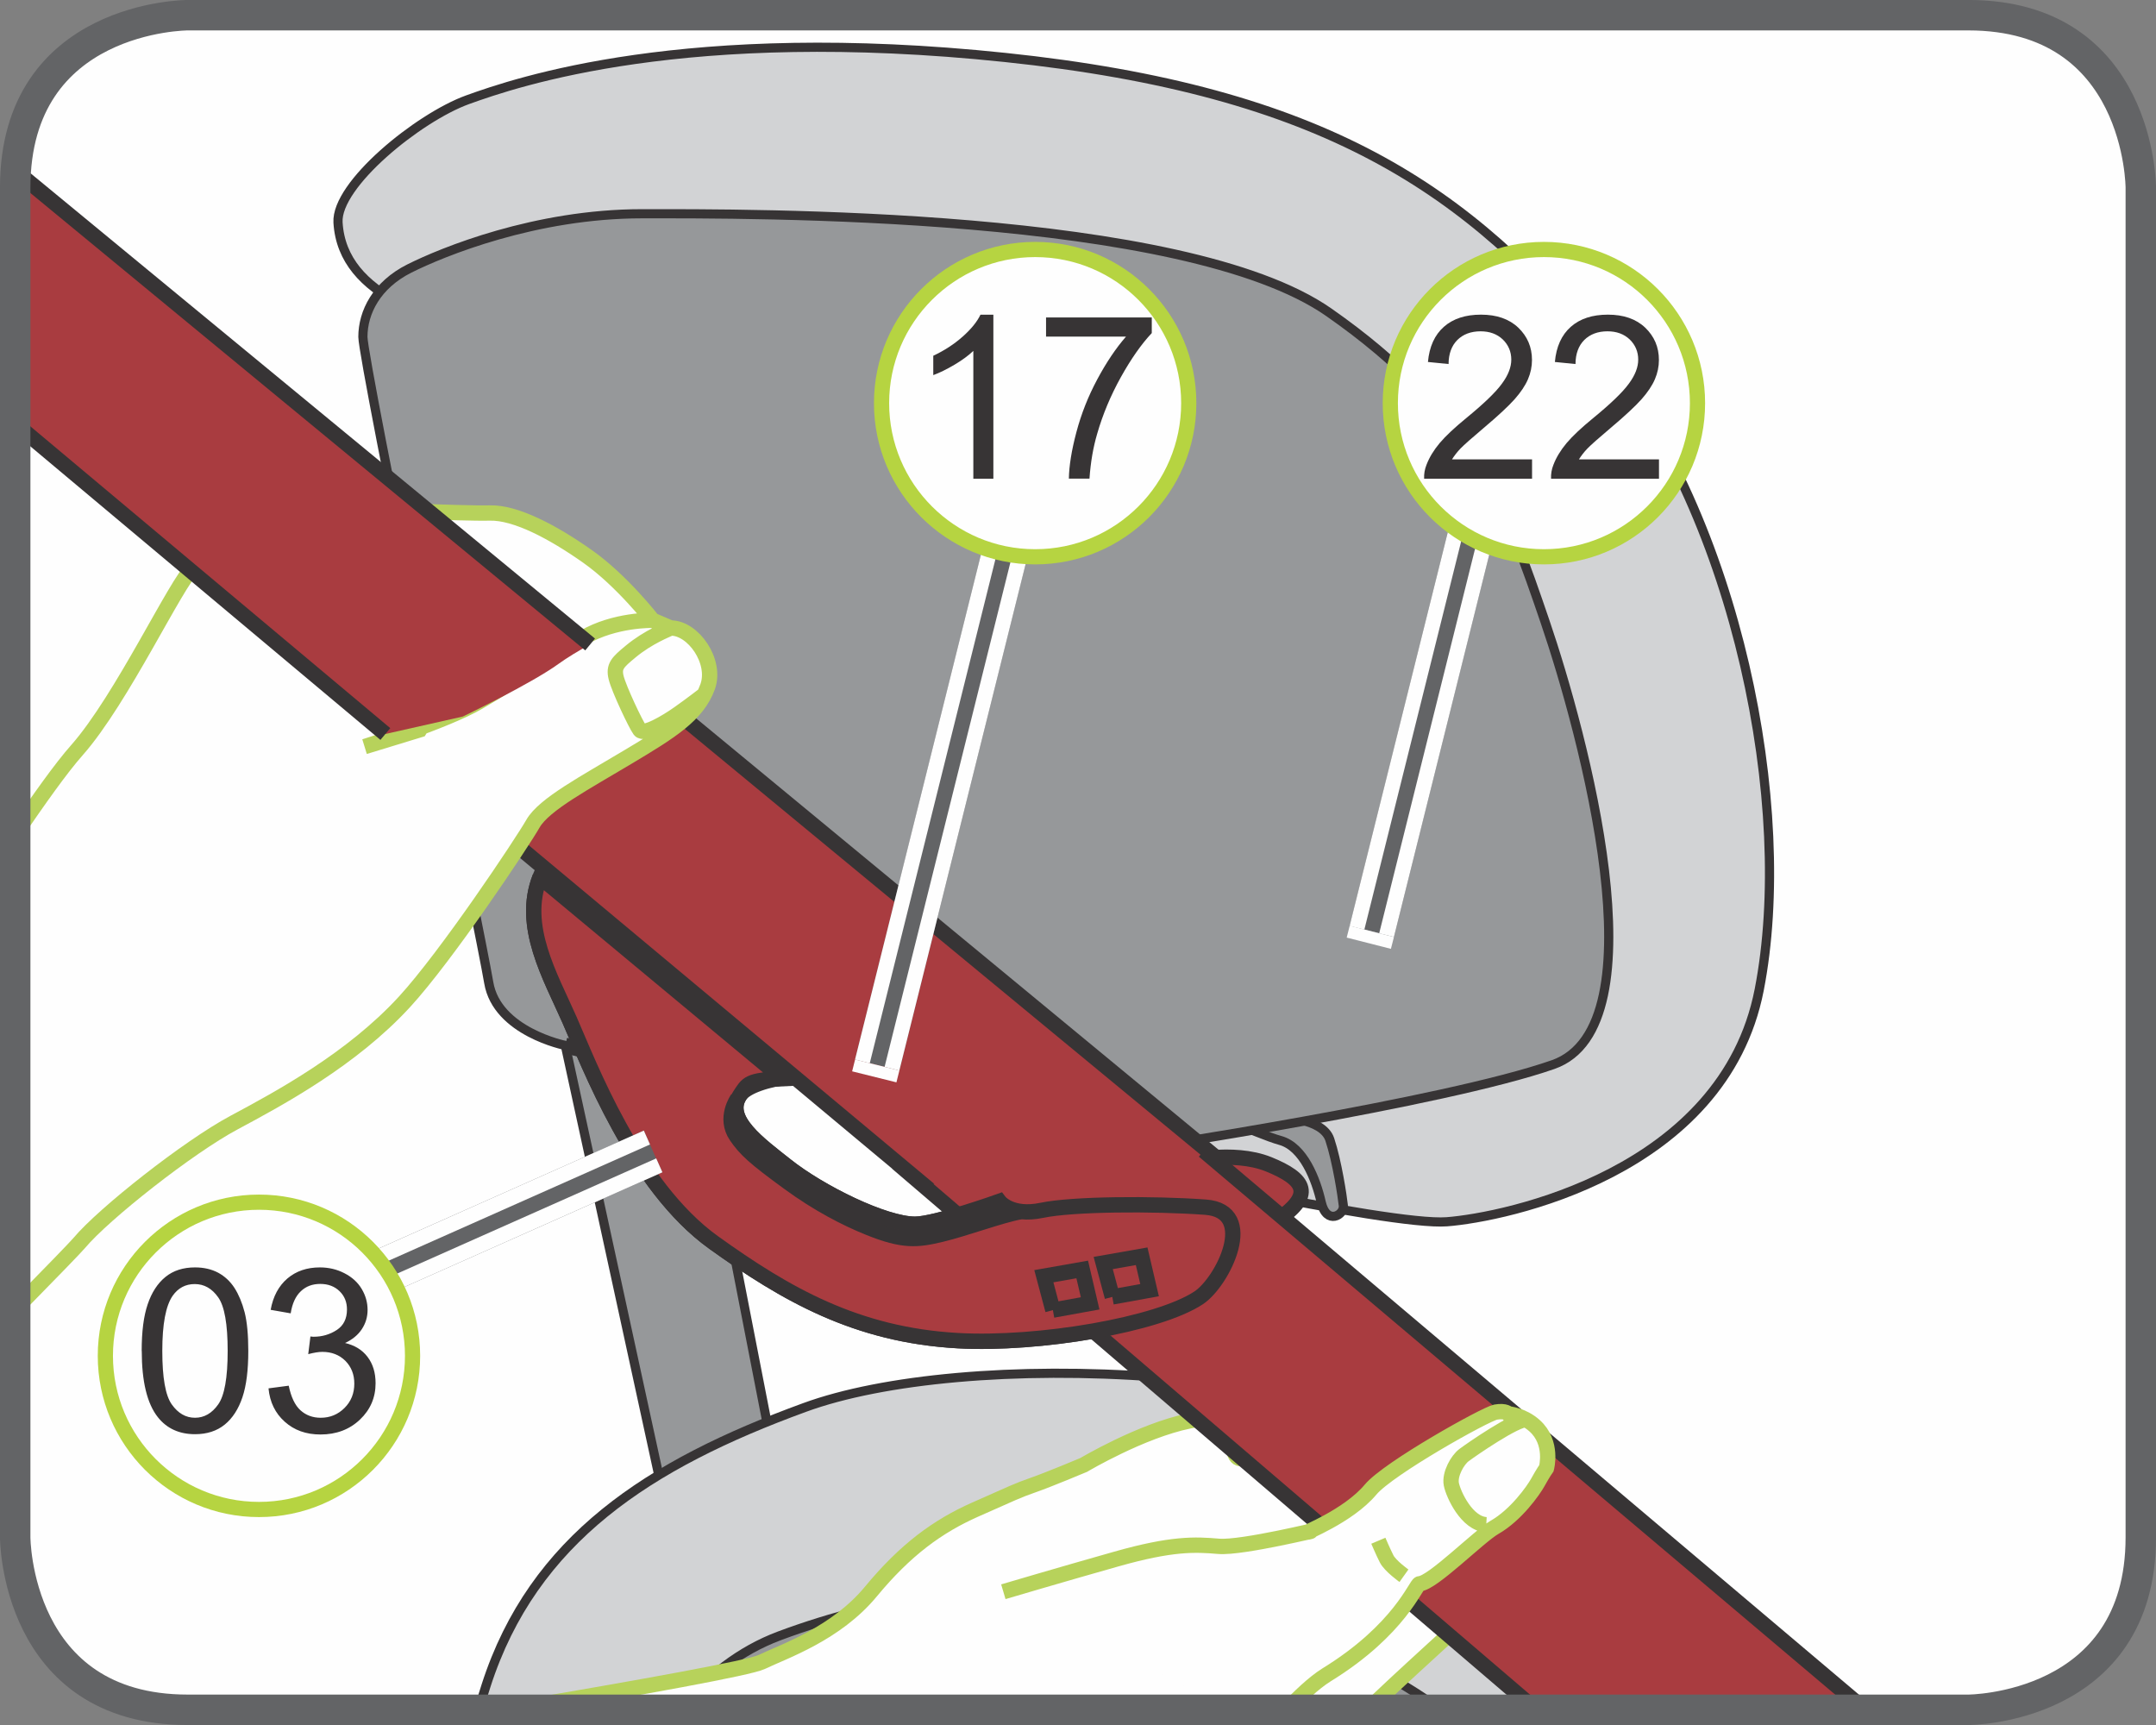 <?xml version="1.0" encoding="UTF-8"?>
<!DOCTYPE svg PUBLIC "-//W3C//DTD SVG 1.1//EN" "http://www.w3.org/Graphics/SVG/1.1/DTD/svg11.dtd">
<!-- Creator: CorelDRAW 2017 -->
<svg xmlns="http://www.w3.org/2000/svg" xml:space="preserve" width="25mm" height="20mm" version="1.1" style="shape-rendering:geometricPrecision; text-rendering:geometricPrecision; image-rendering:optimizeQuality; fill-rule:evenodd; clip-rule:evenodd"
viewBox="0 0 293.85 235.08"
 xmlns:xlink="http://www.w3.org/1999/xlink">
 <rect x="0" y="0" width="293.85" height="235.08" fill="#808080" stroke="none"/>
 <defs>
  <style type="text/css">
   <![CDATA[
    .str7 {stroke:#FEFEFE;stroke-width:6.22;stroke-miterlimit:4}
    .str4 {stroke:#636466;stroke-width:4.15;stroke-miterlimit:4}
    .str8 {stroke:#B6D441;stroke-width:2.07;stroke-miterlimit:2.613}
    .str5 {stroke:#636466;stroke-width:6.22;stroke-linejoin:bevel;stroke-miterlimit:4}
    .str6 {stroke:#FEFEFE;stroke-width:2.07;stroke-linejoin:bevel;stroke-miterlimit:4}
    .str0 {stroke:#373435;stroke-width:1.25;stroke-miterlimit:10}
    .str2 {stroke:#373435;stroke-width:2.09;stroke-miterlimit:10}
    .str1 {stroke:#373435;stroke-width:2.09;stroke-miterlimit:4}
    .str3 {stroke:#B7D25B;stroke-width:2.09;stroke-miterlimit:10}
    .fil6 {fill:none}
    .fil2 {fill:none;fill-rule:nonzero}
    .fil5 {fill:#96989A}
    .fil0 {fill:#FEFEFE;fill-rule:nonzero}
    .fil1 {fill:#D2D3D5;fill-rule:nonzero}
    .fil3 {fill:#96989A;fill-rule:nonzero}
    .fil7 {fill:#373435;fill-rule:nonzero}
    .fil4 {fill:#A93C40;fill-rule:nonzero}
   ]]>
  </style>
 </defs>
 <g id="Слой_x0020_1">
  <path class="fil0" d="M25.58 2.07c0,0 -23.51,0 -23.51,23.51l0 183.92c0,0 0,23.51 23.51,23.51l242.69 0c0,0 23.51,0 23.51,-23.51l0 -183.92c0,0 0,-23.51 -23.51,-23.51l-242.69 0z"/>
  <path class="fil1" d="M149.16 157.99c0,0 40.14,9.12 48.04,8.51 7.91,-0.61 37.7,-6.69 42.57,-31.61 4.86,-24.93 -3.04,-64.14 -21.29,-86.63 -18.25,-22.49 -38,-35.87 -81.49,-40.43 -43.48,-4.56 -66.58,3.35 -73.28,5.77 -6.69,2.43 -17.94,11.55 -17.64,16.72 0.31,5.17 3.65,8.51 8.21,10.94 4.56,2.43 94.86,116.73 94.86,116.73z"/>
  <path class="fil2 str0" d="M149.16 157.99c0,0 40.14,9.12 48.04,8.51 7.91,-0.61 37.7,-6.69 42.57,-31.61 4.86,-24.93 -3.04,-64.14 -21.29,-86.63 -18.25,-22.49 -38,-35.87 -81.49,-40.43 -43.48,-4.56 -66.58,3.35 -73.28,5.77 -6.69,2.43 -17.94,11.55 -17.64,16.72 0.31,5.17 3.65,8.51 8.21,10.94 4.56,2.43 94.86,116.73 94.86,116.73"/>
  <path class="fil3" d="M174.22 152.27c0,0 6.01,0 7.02,3.01 1,3.01 1.71,7.73 1.85,9.02 0.15,1.28 -2.28,2.72 -3.01,-0.43 -0.71,-3.15 -2.43,-7.58 -5.58,-8.45 -3.15,-0.86 -12.46,-5.29 -12.46,-4.29 0,1 12.17,1.14 12.17,1.14z"/>
  <path class="fil2 str0" d="M174.22 152.27c0,0 6.01,0 7.02,3.01 1,3.01 1.71,7.73 1.85,9.02 0.15,1.28 -2.28,2.72 -3.01,-0.43 -0.71,-3.15 -2.43,-7.58 -5.58,-8.45 -3.15,-0.86 -12.46,-5.29 -12.46,-4.29 0,1 12.17,1.14 12.17,1.14"/>
  <path class="fil3" d="M91.97 211.07l-14.92 -68.6c0,0 -9.32,-1.86 -10.44,-8.57 -1.12,-6.71 -17.15,-84.63 -17.15,-87.99 0,-3.35 1.87,-7.08 6.34,-9.32 4.47,-2.24 17.15,-7.46 31.7,-7.46 14.54,0 73.84,-0.37 93.6,13.42 19.77,13.79 24.25,26.85 29.47,42.13 5.22,15.29 16.03,55.18 1.11,60.4 -14.92,5.22 -57.05,11.56 -57.05,11.56l-36.18 -15.28 -23.12 5.22 11.18 57.42 -14.54 7.08z"/>
  <path class="fil2 str0" d="M91.97 211.07l-14.92 -68.6c0,0 -9.32,-1.86 -10.44,-8.57 -1.12,-6.71 -17.15,-84.63 -17.15,-87.99 0,-3.35 1.87,-7.08 6.34,-9.32 4.47,-2.24 17.15,-7.46 31.7,-7.46 14.54,0 73.84,-0.37 93.6,13.42 19.77,13.79 24.25,26.85 29.47,42.13 5.22,15.29 16.03,55.18 1.11,60.4 -14.92,5.22 -57.05,11.56 -57.05,11.56l-36.18 -15.28 -23.12 5.22 11.18 57.42 -14.54 7.08"/>
  <path class="fil4" d="M138.57 166.68c0,0 -1.08,-4.16 0.46,-5.39 1.54,-1.24 5.85,-3.39 5.85,-3.39 0,0 6.93,-2 10.94,-1.54 4,0.47 5.54,2.01 5.54,2.01 0,0 6.63,-1.69 11.56,0.3 4.93,2.01 6.47,4.16 0.77,7.86 -5.7,3.7 -6.17,3.85 -9.25,4.77 -3.08,0.93 -21.56,3.7 -22.8,2.62 -1.24,-1.07 -3.08,-7.24 -3.08,-7.24z"/>
  <path class="fil2 str1" d="M138.57 166.68c0,0 -1.08,-4.16 0.46,-5.39 1.54,-1.24 5.85,-3.39 5.85,-3.39 0,0 6.93,-2 10.94,-1.54 4,0.47 5.54,2.01 5.54,2.01 0,0 6.63,-1.69 11.56,0.3 4.93,2.01 6.47,4.16 0.77,7.86 -5.7,3.7 -6.17,3.85 -9.25,4.77 -3.08,0.93 -21.56,3.7 -22.8,2.62 -1.24,-1.07 -3.08,-7.24 -3.08,-7.24"/>
  <path class="fil2 str2" d="M161.36 158.36c0,0 -4.62,2.31 -6.16,2.46 -1.54,0.16 -12.63,0.31 -14.17,1.39 -1.54,1.08 -3.23,1.39 -2.92,3.39m18.02 1.54l-0.77 -4.93c0,0 -13.56,0.46 -14.17,2.31 -0.62,1.85 -0.62,3.54 -0.62,3.54l15.56 -0.92"/>
  <path class="fil4" d="M161.45 156.01c0,0 -22.62,-18.76 -39.28,-25.77 -16.66,-7.01 -26.31,-11.21 -33.14,-13.49 -6.84,-2.28 -12.8,-3.86 -15.43,2.8 -2.63,6.66 1.4,13.49 4.03,19.46 2.63,5.95 8.87,22.6 19.64,30.32 9.79,7.02 19.42,12.6 33.29,13.38 11.03,0.61 27.28,-2.16 32.82,-5.84 3.25,-2.15 8.11,-11.82 0.92,-12.35 -7.19,-0.52 -18.1,-0.45 -22.31,0.43 -4.21,0.88 -5.79,-1.22 -5.79,-1.22 0,0 -8.69,3.11 -11.49,3.11 -4.16,0 -12.94,-4.31 -17.62,-8.03 -3.59,-2.85 -8.42,-6.3 -6.26,-9.53 1.65,-2.48 11.44,-3.77 18.02,-2.39 8.49,1.77 15.43,5.61 19.11,8.76 3.69,3.16 3.16,4.39 6.14,3.68 2.98,-0.7 17.36,-2.28 17.36,-3.33z"/>
  <path class="fil2 str1" d="M161.45 156.01c0,0 -22.62,-18.76 -39.28,-25.77 -16.66,-7.01 -26.31,-11.21 -33.14,-13.49 -6.84,-2.28 -12.8,-3.86 -15.43,2.8 -2.63,6.66 1.4,13.49 4.03,19.46 2.63,5.95 8.87,22.6 19.64,30.32 9.79,7.02 19.42,12.6 33.29,13.38 11.03,0.61 27.28,-2.16 32.82,-5.84 3.25,-2.15 8.11,-11.82 0.92,-12.35 -7.19,-0.52 -18.1,-0.45 -22.31,0.43 -4.21,0.88 -5.79,-1.22 -5.79,-1.22 0,0 -8.69,3.11 -11.49,3.11 -4.16,0 -12.94,-4.31 -17.62,-8.03 -3.59,-2.85 -8.42,-6.3 -6.26,-9.53 1.65,-2.48 11.44,-3.77 18.02,-2.39 8.49,1.77 15.43,5.61 19.11,8.76 3.69,3.16 3.16,4.39 6.14,3.68 2.98,-0.7 17.36,-2.28 17.36,-3.33"/>
  <path class="fil2 str2" d="M100.51 149.74c0,0 -1.85,2.62 -0.15,5.09 1.26,1.83 2.46,2.93 7.09,6.31 4.07,2.98 7.83,4.9 10.94,6.16 4.75,1.92 6.63,1.69 9.87,0.92 3.24,-0.77 8.16,-2.61 10.78,-3.08"/>
  <polygon class="fil4" points="143.5,178.54 148.58,177.62 147.5,173 142.27,173.92 "/>
  <polyline class="fil2 str2" points="143.5,178.54 148.58,177.62 147.5,173 142.27,173.92 143.5,178.54 "/>
  <polygon class="fil4" points="151.6,176.74 156.68,175.82 155.6,171.2 150.36,172.12 "/>
  <path class="fil2 str2" d="M151.6 176.74l5.08 -0.92 -1.08 -4.62 -5.24 0.92 1.24 4.62m-74.55 -34.27l2.51 0.64"/>
  <path class="fil1" d="M240.94 233.01c-6.79,-12.45 -15.9,-23.37 -27.78,-30.25 -30.91,-17.9 -82.33,-18.71 -103.5,-10.95 -21.2,7.74 -36.98,17.94 -43.41,37.89 -0.35,1.08 -0.69,2.19 -1.01,3.31l51.41 0c4.31,-1.43 8.99,-1.97 14.08,-1.34 3.37,0.41 6.65,0.86 9.83,1.34l100.37 0z"/>
  <path class="fil2 str0" d="M240.94 233.01c-6.79,-12.45 -15.9,-23.37 -27.78,-30.25 -30.91,-17.9 -82.33,-18.71 -103.5,-10.95 -21.2,7.74 -36.98,17.94 -43.41,37.89 -0.35,1.08 -0.69,2.19 -1.01,3.31m51.41 0c4.31,-1.43 8.99,-1.97 14.08,-1.34 3.37,0.41 6.65,0.86 9.83,1.34"/>
  <path class="fil3" d="M106.17 222.95c29.59,-11.04 57.04,-6.16 76.88,2.44 4.38,1.9 8.91,4.45 13.33,7.62l-103.87 0c3.88,-4.55 8.4,-8.09 13.67,-10.06z"/>
  <path class="fil2 str0" d="M106.17 222.95c29.59,-11.04 57.04,-6.16 76.88,2.44 4.38,1.9 8.91,4.45 13.33,7.62m-103.87 0c3.88,-4.55 8.4,-8.09 13.67,-10.06"/>
  <path class="fil5" d="M189.59 233.01c-8.45,-5.44 -18.39,-8.8 -29.16,-9.31 -12.77,-0.61 -24.77,2.88 -34.76,9.31l63.91 0z"/>
  <path class="fil6 str0" d="M189.59 233.01c-8.45,-5.44 -18.39,-8.8 -29.16,-9.31 -12.77,-0.61 -24.77,2.88 -34.76,9.31"/>
  <path class="fil5" d="M176.91 233.01c-5.95,-2.51 -12.43,-4.03 -19.26,-4.36 -8.73,-0.42 -17.09,1.17 -24.64,4.36l43.9 0z"/>
  <path class="fil6 str0" d="M176.91 233.01c-5.95,-2.51 -12.43,-4.03 -19.26,-4.36 -8.73,-0.42 -17.09,1.17 -24.64,4.36"/>
  <path class="fil0" d="M186.48 233.01l0.01 -0.01c2.99,-3.08 14.3,-13.13 19.24,-17.9 4.93,-4.79 -0.45,-12.25 2.11,-16.33 2.55,-4.09 -5.52,-2.79 -6.18,-4.11 -0.64,-1.32 -12.3,-5.2 -15.08,-4.45 -2.79,0.74 -5.44,11.77 -5.44,11.77l-0.02 0.5c0,0 1.44,-5.11 -1.09,-5.63 -2.51,-0.52 -5.25,-0.68 -9.68,1.57 -4.41,2.25 0.51,-6.57 -8.26,-4.78 -6.56,1.34 -14.39,6 -14.39,6 0,0 -4.76,2 -6.89,2.74 -2.13,0.74 -2.83,1.1 -7.91,3.35 -5.07,2.25 -9.46,5.43 -14.2,11.16 -4.74,5.74 -11.79,8.12 -14.88,9.6 -1.68,0.81 -16.08,3.41 -34.45,6.52l117.1 0z"/>
  <path class="fil2 str3" d="M186.48 233.01l0.01 -0.01c2.99,-3.08 14.3,-13.13 19.24,-17.9 4.93,-4.79 -0.45,-12.25 2.11,-16.33 2.55,-4.09 -5.52,-2.79 -6.18,-4.11 -0.64,-1.32 -12.3,-5.2 -15.08,-4.45 -2.79,0.74 -5.44,11.77 -5.44,11.77l-0.02 0.5c0,0 1.44,-5.11 -1.09,-5.63 -2.51,-0.52 -5.25,-0.68 -9.68,1.57 -4.41,2.25 0.51,-6.57 -8.26,-4.78 -6.56,1.34 -14.39,6 -14.39,6 0,0 -4.76,2 -6.89,2.74 -2.13,0.74 -2.83,1.1 -7.91,3.35 -5.07,2.25 -9.46,5.43 -14.2,11.16 -4.74,5.74 -11.79,8.12 -14.88,9.6 -1.68,0.81 -16.08,3.41 -34.45,6.52m108.16 -7.87c0,0 0.06,0.53 1.42,0.63 1.35,0.11 2.13,-0.12 2.13,-0.12m7.03 -4.62c0,0 0.16,-0.53 -0.09,-1.23 -0.24,-0.69 -0.42,-1.51 -0.42,-1.51"/>
  <path class="fil4" d="M164.06 156.84c0.13,-0.04 0.3,-0.08 0.43,-0.12l-80.5 -66.46 -28.53 12.43 69.01 57.61c-0.02,0 -0.05,0.01 -0.07,0.01l84.92 72.68 44.85 0 -90.1 -76.16z"/>
  <path class="fil2 str1" d="M164.06 156.84c0.13,-0.04 0.3,-0.08 0.43,-0.12l-80.5 -66.46 -28.53 12.43 69.01 57.61c-0.02,0 -0.05,0.01 -0.07,0.01l84.92 72.68m44.85 0l-90.1 -76.16"/>
  <path class="fil0" d="M175.4 233.01c1.57,-1.67 3.64,-3.67 5.41,-4.77 10.01,-6.16 12.19,-12.4 12.66,-12.41 1.78,-0.08 8.08,-6.46 10.23,-7.69 2.93,-1.67 5.3,-5.04 5.89,-6.11 0.75,-1.36 1.18,-1.95 1.18,-1.95 0,0 0.96,-3.49 -1.62,-5.79 -1.64,-1.47 -3.58,-1.61 -3.58,-1.61 0,0 -0.34,-0.48 -1.72,-0.24 -1.37,0.25 -14.61,7.64 -17.05,10.56 -3.07,3.67 -9.37,6.02 -8.44,5.77 2.23,-0.59 -9.02,2.23 -12.26,1.96 -3.24,-0.28 -6.38,-0.41 -13.94,1.73 -7.54,2.13 -15.41,4.46 -15.41,4.46l30.85 16.09 7.79 0z"/>
  <path class="fil2 str3" d="M175.4 233.01c1.57,-1.67 3.64,-3.67 5.41,-4.77 10.01,-6.16 12.19,-12.4 12.66,-12.41 1.78,-0.08 8.08,-6.46 10.23,-7.69 2.93,-1.67 5.3,-5.04 5.89,-6.11 0.75,-1.36 1.18,-1.95 1.18,-1.95 0,0 0.96,-3.49 -1.62,-5.79 -1.64,-1.47 -3.58,-1.61 -3.58,-1.61 0,0 -0.34,-0.48 -1.72,-0.24 -1.37,0.25 -14.61,7.64 -17.05,10.56 -3.07,3.67 -9.37,6.02 -8.44,5.77 2.23,-0.59 -9.02,2.23 -12.26,1.96 -3.24,-0.28 -6.38,-0.41 -13.94,1.73 -7.54,2.13 -15.41,4.46 -15.41,4.46m65.82 -9.13c-2.64,-0.14 -4.48,-4.12 -4.76,-5.51 -0.27,-1.39 0.86,-3.35 1.74,-3.99 0.86,-0.65 7.06,-4.96 8.56,-4.84m-16.76 21.29c0,0 -1.88,-1.34 -2.36,-2.3 -0.49,-0.96 -1.13,-2.47 -1.13,-2.47"/>
  <path class="fil0" d="M2.07 113.66c3.25,-4.73 6.19,-8.92 8.44,-11.46 6.11,-6.92 13.56,-22.91 15.81,-24.84 2.24,-1.93 5.09,-2.73 5.09,-2.73 0,0 3.77,-3.84 7.18,-4.93 3.42,-1.1 8.89,-0.4 8.89,-0.4 0,0 15.66,0.71 19.25,0.61 3.59,-0.1 8.69,2.63 13.38,5.94 4.68,3.31 8.84,8.68 8.84,8.68l2.46 1.05c3.08,-0.02 6.27,4.56 5.04,8 -1.39,3.86 -5.04,6.1 -10.83,9.56 -5.78,3.47 -11.46,6.46 -12.97,9.09 -1.5,2.63 -11.75,18.02 -17.54,24.32 -7.2,7.83 -17,13.11 -23.22,16.44 -6.23,3.33 -17.74,12.41 -21.07,16.38 -0.52,0.62 -3.73,3.92 -8.75,9.04l0 -64.73z"/>
  <path class="fil2 str3" d="M2.07 113.66c3.25,-4.73 6.19,-8.92 8.44,-11.46 6.11,-6.92 13.56,-22.91 15.81,-24.84 2.24,-1.93 5.09,-2.73 5.09,-2.73 0,0 3.77,-3.84 7.18,-4.93 3.42,-1.1 8.89,-0.4 8.89,-0.4 0,0 15.66,0.71 19.25,0.61 3.59,-0.1 8.69,2.63 13.38,5.94 4.68,3.31 8.84,8.68 8.84,8.68l2.46 1.05c3.08,-0.02 6.27,4.56 5.04,8 -1.39,3.86 -5.04,6.1 -10.83,9.56 -5.78,3.47 -11.46,6.46 -12.97,9.09 -1.5,2.63 -11.75,18.02 -17.54,24.32 -7.2,7.83 -17,13.11 -23.22,16.44 -6.23,3.33 -17.74,12.41 -21.07,16.38 -0.52,0.62 -3.73,3.92 -8.75,9.04m29.33 -103.76l-2.13 3.53m59.67 6.35c0,0 -5.16,-0.12 -9.37,2.35 -4.21,2.48 -9.79,6.13 -14.34,8.79 -4.56,2.66 -15.54,6.08 -15.54,6.08l7.53 -2.3c0,0 1.79,-2.73 1.95,-5.19 0.06,-0.87 -0.56,-4.35 -0.56,-4.35 0,0 1.39,-0.3 3.11,-1.22 1.72,-0.92 3.18,-1.92 3.18,-1.92 0,0 2.39,-1.13 3.4,-2.98 1.87,-3.41 2.64,-3.3 2.64,-3.3l4.6 8.77m-10.64 -2.49c0,0 0.99,-1.87 0.78,-3.52 -0.22,-1.65 -0.79,-3.12 -0.79,-3.12m-6.28 9.79c0,0 -0.22,-1.65 -0.77,-2.68 -0.55,-1.04 -2.13,-4.39 -2.13,-4.39m15.92 4.09c0,0 0.18,-0.1 1.21,-0.65m23.25 8.29c0,0 -1.87,1.45 -3.59,2.66 -1.71,1.21 -4.75,2.99 -5.29,2.25 -0.55,-0.74 -2.84,-5.57 -3.23,-7.13 -0.39,-1.56 0.23,-2.12 1.94,-3.54 2.45,-2.05 5.16,-3.06 5.5,-3.24m-31.08 8.11c0,0 1.5,-0.18 2.16,-0.27 0.66,-0.09 2.05,-0.48 3.17,-0.37 1.12,0.1 2.61,0.73 2.61,0.73"/>
  <path class="fil4" d="M80.43 87.83l-78.29 -64.53c-0.05,0.73 -0.08,1.49 -0.08,2.28l0 0 0 29.86 0.49 2.7 49.96 41.89 10.56 -2.38c0,0 9.29,-4.45 13.07,-7.19l0 0c1.19,-0.86 2.73,-1.78 4.28,-2.64z"/>
  <path class="fil2 str1" d="M80.43 87.83l-78.29 -64.53m0.42 34.84l49.96 41.89"/>
  <path class="fil4" d="M73.6 119.54c-2.63,6.66 1.4,13.49 4.03,19.46 2.63,5.96 8.87,22.6 19.64,30.33 9.79,7.02 19.42,12.6 33.29,13.37 11.03,0.61 27.27,-2.16 32.82,-5.84 3.25,-2.15 8.11,-11.82 0.92,-12.35 -7.19,-0.52 -18.1,-0.45 -22.31,0.43 -4.21,0.88 -5.79,-1.22 -5.79,-1.22 0,0 -8.69,3.11 -11.49,3.11 -4.16,0 -12.94,-4.31 -17.61,-8.03 -3.59,-2.85 -8.42,-6.3 -6.26,-9.53 1.06,-1.59 1.03,-2.06 5.8,-2.28l-33.02 -27.46z"/>
  <path class="fil2 str1" d="M73.6 119.54c-2.63,6.66 1.4,13.49 4.03,19.46 2.63,5.96 8.87,22.6 19.64,30.33 9.79,7.02 19.42,12.6 33.29,13.37 11.03,0.61 27.27,-2.16 32.82,-5.84 3.25,-2.15 8.11,-11.82 0.92,-12.35 -7.19,-0.52 -18.1,-0.45 -22.31,0.43 -4.21,0.88 -5.79,-1.22 -5.79,-1.22 0,0 -8.69,3.11 -11.49,3.11 -4.16,0 -12.94,-4.31 -17.61,-8.03 -3.59,-2.85 -8.42,-6.3 -6.26,-9.53 1.06,-1.59 1.03,-2.06 5.8,-2.28l-33.02 -27.46"/>
  <path class="fil2 str2" d="M100.51 149.74c0,0 -1.85,2.62 -0.15,5.09 1.26,1.83 2.46,2.93 7.09,6.31 4.07,2.98 7.83,4.9 10.94,6.16 4.75,1.92 6.63,1.69 9.87,0.92 3.24,-0.77 8.16,-2.61 10.78,-3.08"/>
  <polygon class="fil4" points="143.5,178.54 148.58,177.62 147.5,173 142.27,173.92 "/>
  <polyline class="fil2 str2" points="143.5,178.54 148.58,177.62 147.5,173 142.27,173.92 143.5,178.54 "/>
  <polygon class="fil4" points="151.6,176.74 156.68,175.82 155.6,171.2 150.36,172.12 "/>
  <path class="fil2 str2" d="M151.6 176.74l5.08 -0.92 -1.08 -4.62 -5.24 0.92 1.24 4.62m-74.55 -34.27l2.51 0.64"/>
  <path class="fil2 str4" d="M25.58 2.07c0,0 -23.51,0 -23.51,23.51l0 183.92c0,0 0,23.51 23.51,23.51l242.69 0c0,0 23.51,0 23.51,-23.51l0 -183.92c0,0 0,-23.51 -23.51,-23.51l-242.69 0z"/>
  <line class="fil2 str5" x1="119.56" y1="145.14" x2="139.66" y2= "64.5" />
  <line class="fil2 str6" x1="117.54" y1="144.64" x2="137.65" y2= "63.99" />
  <line class="fil2 str6" x1="121.57" y1="145.64" x2="141.68" y2= "65" />
  <line class="fil2 str7" x1="119.56" y1="145.14" x2="119.16" y2= "146.75" />
  <path class="fil0" d="M162.02 54.94c0,11.56 -9.36,20.94 -20.93,20.94 -11.56,0 -20.94,-9.38 -20.94,-20.94 0,-11.56 9.38,-20.94 20.94,-20.94 11.57,0 20.93,9.39 20.93,20.94z"/>
  <path class="fil2 str8" d="M162.02 54.94c0,11.56 -9.36,20.94 -20.93,20.94 -11.56,0 -20.94,-9.38 -20.94,-20.94 0,-11.56 9.38,-20.94 20.94,-20.94 11.57,0 20.93,9.39 20.93,20.94z"/>
  <path class="fil7" d="M135.39 65.24l-2.73 0 0 -17.42c-0.66,0.63 -1.52,1.26 -2.58,1.89 -1.07,0.63 -2.03,1.1 -2.88,1.41l0 -2.64c1.52,-0.71 2.86,-1.59 4.01,-2.61 1.15,-1.02 1.96,-2.02 2.42,-2.98l1.76 0 0 22.36zm7.18 -19.35l0 -2.63 14.41 0 0 2.13c-1.42,1.51 -2.82,3.51 -4.21,6 -1.39,2.5 -2.47,5.08 -3.23,7.72 -0.55,1.86 -0.9,3.91 -1.05,6.12l-2.81 0c0.03,-1.75 0.37,-3.87 1.03,-6.35 0.66,-2.48 1.6,-4.87 2.84,-7.18 1.23,-2.3 2.54,-4.25 3.92,-5.83l-10.91 0z"/>
  <line class="fil2 str5" x1="89.01" y1="156.92" x2="16.93" y2= "188.96" />
  <line class="fil2 str6" x1="89.86" y1="158.81" x2="17.77" y2= "190.86" />
  <line class="fil2 str6" x1="88.17" y1="155.02" x2="16.09" y2= "187.07" />
  <path class="fil0" d="M56.23 184.77c0,11.56 -9.36,20.94 -20.93,20.94 -11.56,0 -20.94,-9.38 -20.94,-20.94 0,-11.56 9.38,-20.94 20.94,-20.94 11.57,0 20.93,9.39 20.93,20.94z"/>
  <path class="fil2 str8" d="M56.23 184.77c0,11.56 -9.36,20.94 -20.93,20.94 -11.56,0 -20.94,-9.38 -20.94,-20.94 0,-11.56 9.38,-20.94 20.94,-20.94 11.57,0 20.93,9.39 20.93,20.94z"/>
  <path class="fil7" d="M19.31 184.1c0,-2.64 0.27,-4.75 0.82,-6.36 0.54,-1.6 1.35,-2.85 2.42,-3.72 1.07,-0.87 2.41,-1.3 4.03,-1.3 1.19,0 2.24,0.24 3.15,0.72 0.9,0.49 1.64,1.17 2.23,2.08 0.58,0.91 1.04,2.01 1.38,3.31 0.33,1.3 0.5,3.06 0.5,5.27 0,2.61 -0.26,4.72 -0.8,6.32 -0.54,1.6 -1.34,2.85 -2.41,3.72 -1.07,0.87 -2.42,1.31 -4.05,1.31 -2.14,0 -3.84,-0.77 -5.06,-2.31 -1.47,-1.85 -2.2,-4.87 -2.2,-9.04zm2.81 0c0,3.65 0.43,6.08 1.29,7.29 0.86,1.21 1.9,1.82 3.17,1.82 1.25,0 2.31,-0.61 3.16,-1.82 0.86,-1.21 1.29,-3.64 1.29,-7.28 0,-3.67 -0.43,-6.1 -1.29,-7.31 -0.85,-1.21 -1.92,-1.81 -3.2,-1.81 -1.25,0 -2.26,0.53 -3.01,1.6 -0.94,1.36 -1.41,3.86 -1.41,7.52zm14.5 5.1l2.73 -0.36c0.32,1.55 0.85,2.67 1.6,3.35 0.75,0.68 1.67,1.02 2.76,1.02 1.28,0 2.36,-0.45 3.25,-1.34 0.89,-0.89 1.33,-1.99 1.33,-3.31 0,-1.26 -0.41,-2.29 -1.22,-3.11 -0.82,-0.81 -1.87,-1.22 -3.14,-1.22 -0.51,0 -1.16,0.11 -1.92,0.31l0.3 -2.41c0.18,0.03 0.33,0.04 0.44,0.04 1.16,0 2.21,-0.31 3.15,-0.92 0.93,-0.61 1.39,-1.54 1.39,-2.8 0,-1 -0.33,-1.83 -1.01,-2.49 -0.68,-0.66 -1.56,-0.99 -2.63,-0.99 -1.07,0 -1.95,0.33 -2.65,1 -0.71,0.67 -1.17,1.67 -1.38,3.01l-2.73 -0.48c0.33,-1.83 1.09,-3.25 2.28,-4.27 1.18,-1 2.65,-1.51 4.42,-1.51 1.21,0 2.33,0.26 3.35,0.79 1.02,0.52 1.81,1.23 2.35,2.13 0.54,0.9 0.81,1.86 0.81,2.87 0,0.96 -0.26,1.83 -0.78,2.62 -0.52,0.79 -1.28,1.42 -2.29,1.89 1.31,0.31 2.34,0.93 3.07,1.9 0.73,0.96 1.09,2.15 1.09,3.59 0,1.95 -0.71,3.6 -2.13,4.95 -1.42,1.35 -3.22,2.03 -5.38,2.03 -1.96,0 -3.58,-0.58 -4.87,-1.74 -1.3,-1.16 -2.03,-2.67 -2.21,-4.53z"/>
  <line class="fil2 str5" x1="186.97" y1="126.93" x2="207.07" y2= "46.29" />
  <line class="fil2 str6" x1="184.95" y1="126.43" x2="205.06" y2= "45.79" />
  <line class="fil2 str6" x1="188.98" y1="127.44" x2="209.09" y2= "46.79" />
  <line class="fil2 str7" x1="186.97" y1="126.93" x2="186.56" y2= "128.54" />
  <path class="fil0" d="M231.36 54.94c0,11.56 -9.36,20.94 -20.93,20.94 -11.56,0 -20.94,-9.38 -20.94,-20.94 0,-11.56 9.38,-20.94 20.94,-20.94 11.57,0 20.93,9.39 20.93,20.94z"/>
  <path class="fil2 str8" d="M231.36 54.94c0,11.56 -9.36,20.94 -20.93,20.94 -11.56,0 -20.94,-9.38 -20.94,-20.94 0,-11.56 9.38,-20.94 20.94,-20.94 11.57,0 20.93,9.39 20.93,20.94z"/>
  <path class="fil7" d="M208.81 62.61l0 2.63 -14.71 0c-0.03,-0.66 0.08,-1.29 0.32,-1.89 0.38,-1 0.98,-1.99 1.8,-2.97 0.82,-0.97 2.02,-2.09 3.58,-3.37 2.42,-1.98 4.05,-3.55 4.9,-4.72 0.86,-1.16 1.28,-2.25 1.28,-3.28 0,-1.08 -0.39,-2 -1.16,-2.75 -0.78,-0.74 -1.79,-1.11 -3.03,-1.11 -1.31,0 -2.37,0.4 -3.16,1.18 -0.79,0.79 -1.19,1.89 -1.2,3.28l-2.81 -0.28c0.19,-2.1 0.92,-3.69 2.18,-4.8 1.25,-1.1 2.93,-1.65 5.05,-1.65 2.14,0 3.84,0.59 5.08,1.77 1.24,1.19 1.87,2.65 1.87,4.41 0,0.89 -0.18,1.77 -0.55,2.63 -0.37,0.86 -0.98,1.77 -1.82,2.72 -0.85,0.95 -2.25,2.26 -4.21,3.91 -1.64,1.38 -2.69,2.32 -3.16,2.8 -0.47,0.49 -0.85,0.99 -1.16,1.48l10.92 0zm17.3 0l0 2.63 -14.71 0c-0.03,-0.66 0.08,-1.29 0.32,-1.89 0.38,-1 0.98,-1.99 1.8,-2.97 0.82,-0.97 2.02,-2.09 3.58,-3.37 2.42,-1.98 4.05,-3.55 4.9,-4.72 0.86,-1.16 1.28,-2.25 1.28,-3.28 0,-1.08 -0.39,-2 -1.16,-2.75 -0.78,-0.74 -1.79,-1.11 -3.03,-1.11 -1.31,0 -2.37,0.4 -3.16,1.18 -0.79,0.79 -1.19,1.89 -1.2,3.28l-2.81 -0.28c0.19,-2.1 0.92,-3.69 2.18,-4.8 1.25,-1.1 2.93,-1.65 5.05,-1.65 2.14,0 3.84,0.59 5.08,1.77 1.24,1.19 1.87,2.65 1.87,4.41 0,0.89 -0.18,1.77 -0.55,2.63 -0.37,0.86 -0.98,1.77 -1.82,2.72 -0.85,0.95 -2.25,2.26 -4.21,3.91 -1.64,1.38 -2.69,2.32 -3.16,2.8 -0.47,0.49 -0.85,0.99 -1.16,1.48l10.92 0z"/>
 </g>
</svg>
